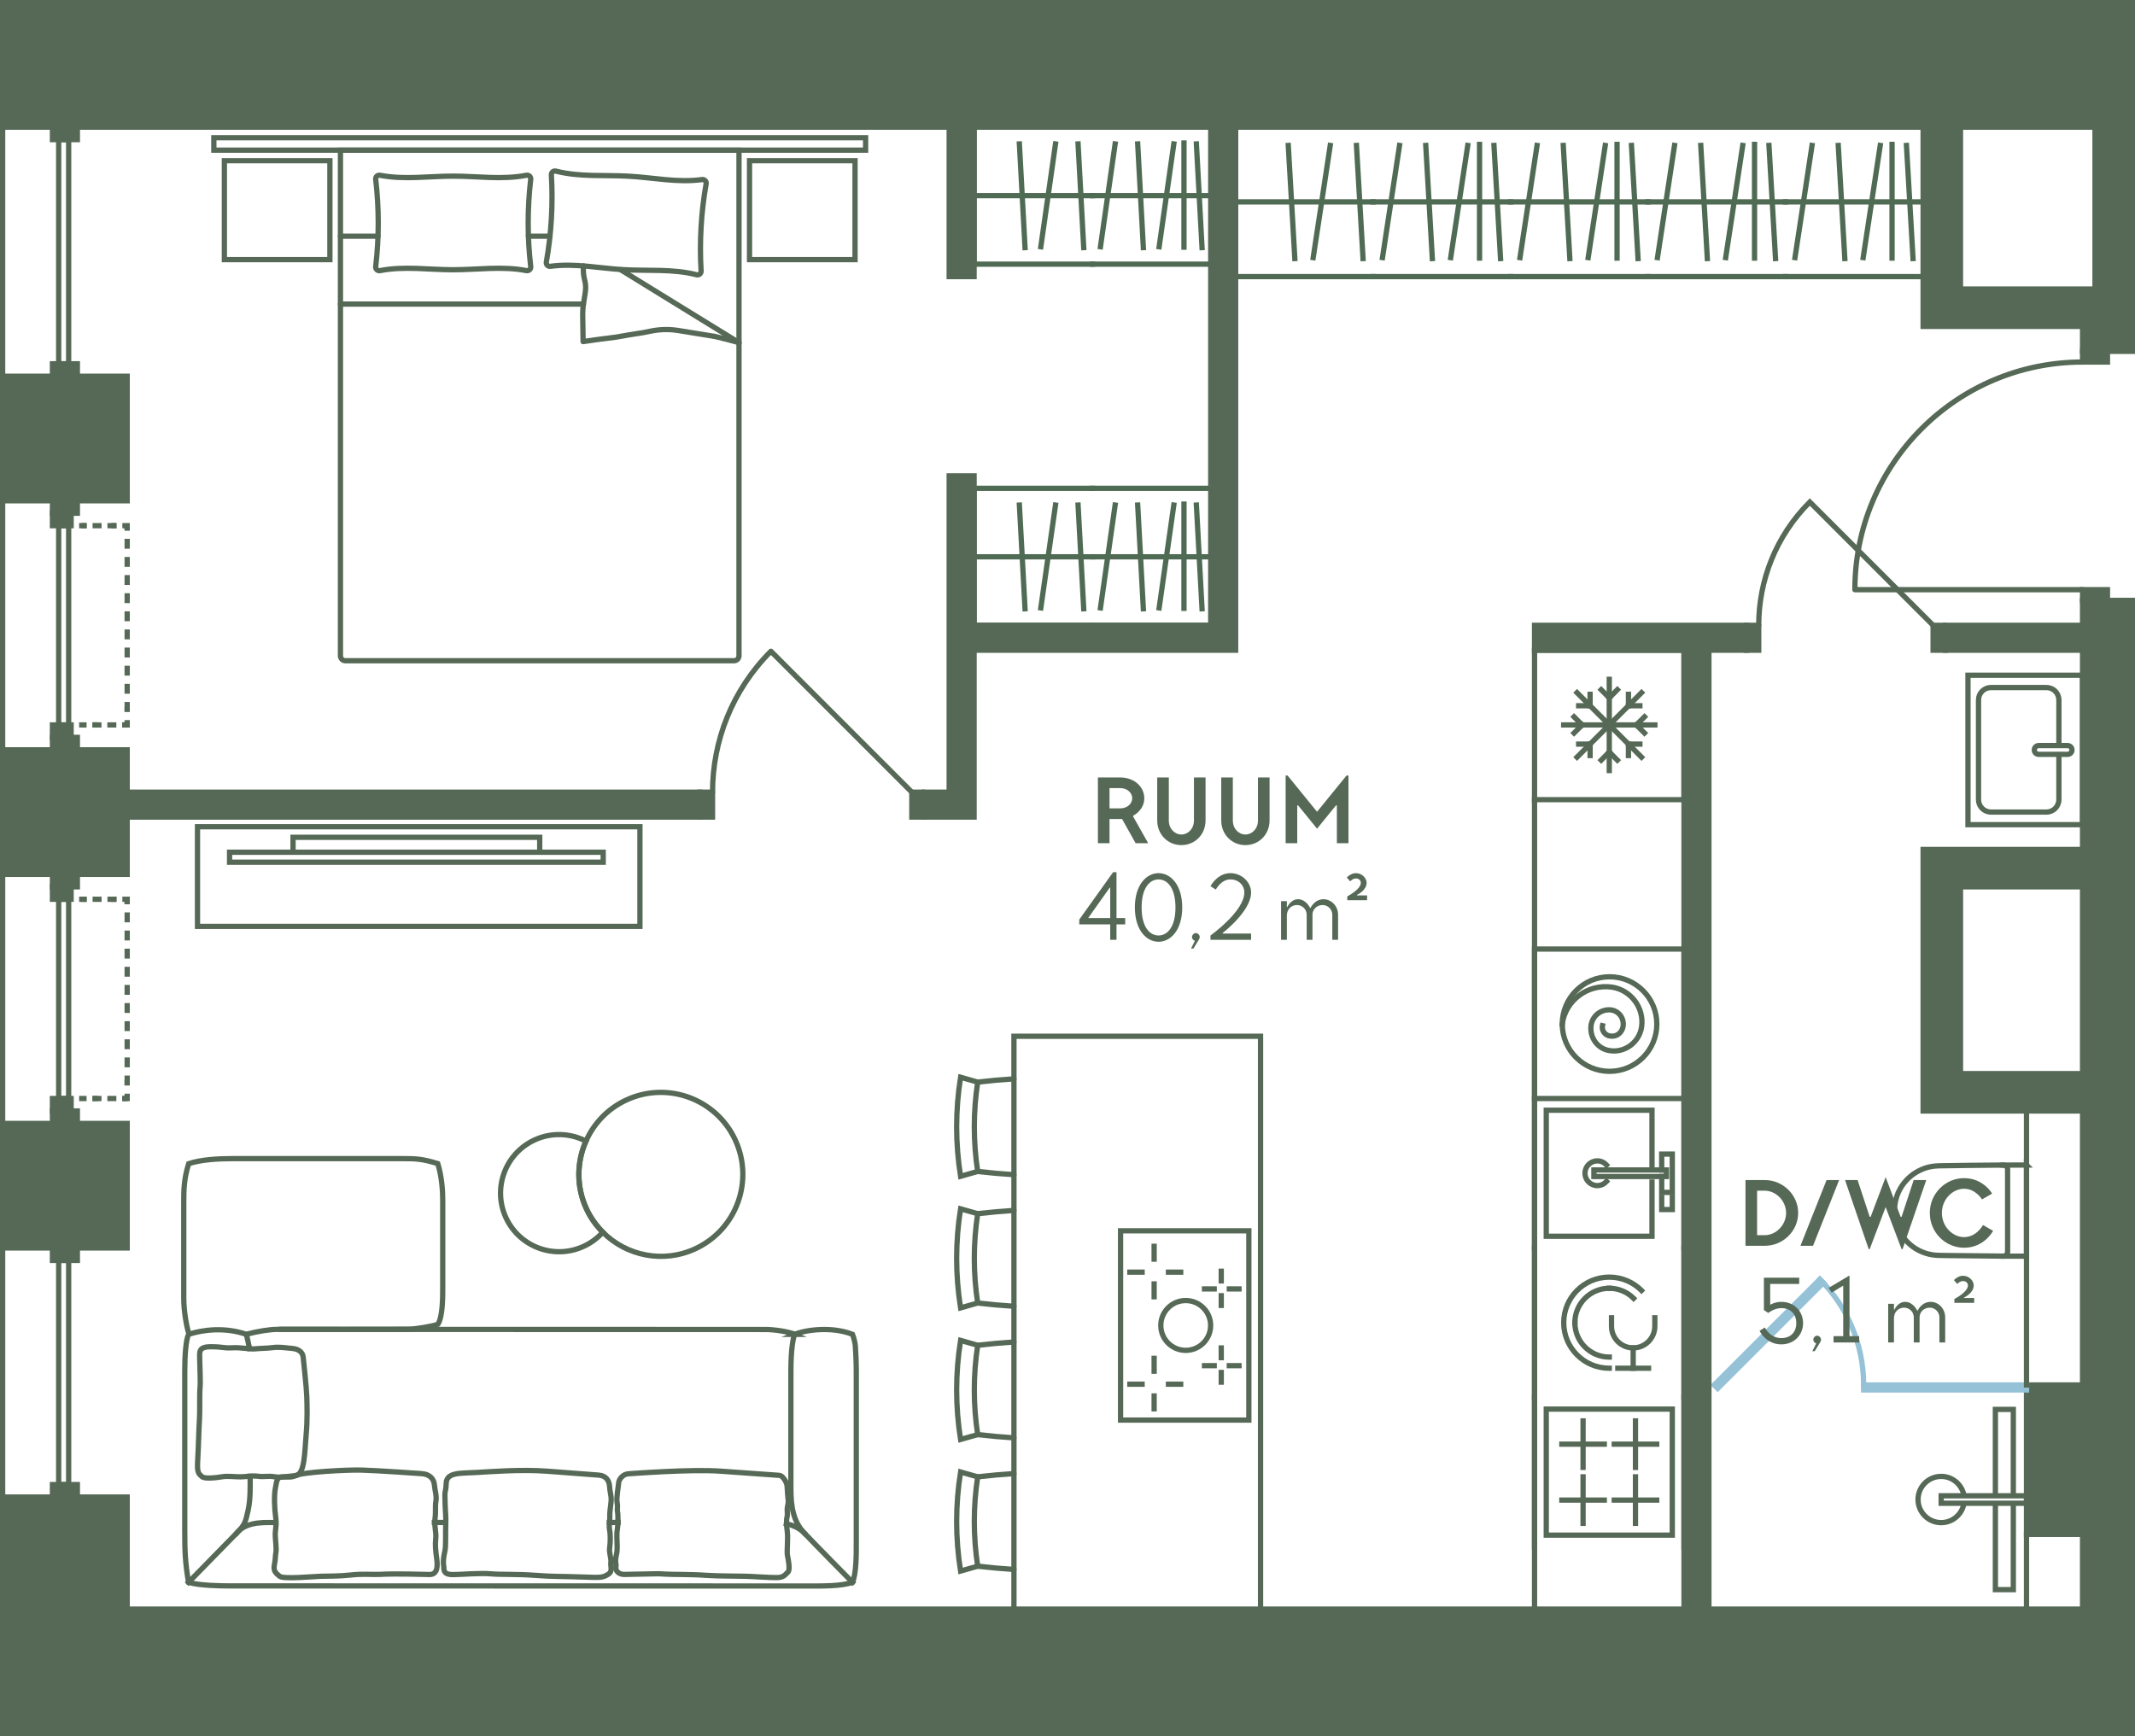 <?xml version="1.0" encoding="UTF-8"?><svg id="Layer_2" xmlns="http://www.w3.org/2000/svg" viewBox="0 0 242.962 197.608"><g id="_2._korrus"><g id="_10"><g id="LINE"><line x1="230.615" y1="174.631" x2="230.615" y2="183.135" fill="#566956" stroke="#566956" stroke-linecap="square" stroke-miterlimit="10" stroke-width=".6"/></g><rect x="205.103" y="157.906" width="25.512" height="25.512" transform="translate(388.521 -47.197) rotate(90)" fill="none" stroke-width="0"/><rect x="225.334" y="165.807" width=".85" height="9.711" transform="translate(396.422 -55.097) rotate(90)" fill="none" stroke="#566956" stroke-miterlimit="10" stroke-width=".6"/><polyline points="227.074 170.237 227.074 160.406 229.115 160.406 229.115 170.237" fill="none" stroke="#566956" stroke-miterlimit="10" stroke-width=".6"/><polyline points="227.074 171.087 227.074 180.918 229.115 180.918 229.115 171.087" fill="none" stroke="#566956" stroke-miterlimit="10" stroke-width=".6"/><path d="M223.501,171.087c-.203,1.251-1.289,2.206-2.597,2.206-1.453,0-2.631-1.178-2.631-2.631,0-1.453,1.178-2.631,2.631-2.631,1.308,0,2.394.955,2.597,2.206" fill="none" stroke="#566956" stroke-miterlimit="10" stroke-width=".6"/><polyline points="156.262 14.473 140.615 14.473 140.615 31.481 156.262 31.481" fill="none" stroke="#506b54" stroke-linecap="square" stroke-width=".6"/><line x1="147.351" y1="29.427" x2="146.605" y2="16.553" fill="none" stroke="#506b54" stroke-linecap="square" stroke-width=".6"/><line x1="149.441" y1="29.319" x2="151.381" y2="16.553" fill="none" stroke="#506b54" stroke-linecap="square" stroke-width=".6"/><line x1="140.615" y1="22.977" x2="156.262" y2="22.977" fill="none" stroke="#506b54" stroke-linecap="square" stroke-width=".6"/><line x1="155.113" y1="29.427" x2="154.366" y2="16.553" fill="none" stroke="#506b54" stroke-linecap="square" stroke-width=".6"/><line x1="171.909" y1="31.481" x2="187.557" y2="31.481" fill="none" stroke="#506b54" stroke-linecap="square" stroke-width=".6"/><line x1="187.557" y1="14.473" x2="171.909" y2="14.473" fill="none" stroke="#506b54" stroke-linecap="square" stroke-width=".6"/><line x1="178.646" y1="29.427" x2="177.9" y2="16.553" fill="none" stroke="#506b54" stroke-linecap="square" stroke-width=".6"/><line x1="180.736" y1="29.319" x2="182.676" y2="16.553" fill="none" stroke="#506b54" stroke-linecap="square" stroke-width=".6"/><line x1="171.909" y1="22.977" x2="187.557" y2="22.977" fill="none" stroke="#506b54" stroke-linecap="square" stroke-width=".6"/><line x1="172.974" y1="29.319" x2="174.915" y2="16.553" fill="none" stroke="#506b54" stroke-linecap="square" stroke-width=".6"/><line x1="184.019" y1="29.373" x2="184.019" y2="16.434" fill="none" stroke="#506b54" stroke-linecap="square" stroke-width=".6"/><line x1="186.407" y1="29.427" x2="185.661" y2="16.553" fill="none" stroke="#506b54" stroke-linecap="square" stroke-width=".6"/><line x1="187.557" y1="31.481" x2="203.204" y2="31.481" fill="none" stroke="#506b54" stroke-linecap="square" stroke-width=".6"/><line x1="203.204" y1="14.473" x2="187.557" y2="14.473" fill="none" stroke="#506b54" stroke-linecap="square" stroke-width=".6"/><line x1="194.293" y1="29.427" x2="193.547" y2="16.553" fill="none" stroke="#506b54" stroke-linecap="square" stroke-width=".6"/><line x1="196.383" y1="29.319" x2="198.323" y2="16.553" fill="none" stroke="#506b54" stroke-linecap="square" stroke-width=".6"/><line x1="187.557" y1="22.977" x2="203.204" y2="22.977" fill="none" stroke="#506b54" stroke-linecap="square" stroke-width=".6"/><line x1="188.621" y1="29.319" x2="190.562" y2="16.553" fill="none" stroke="#506b54" stroke-linecap="square" stroke-width=".6"/><line x1="199.666" y1="29.373" x2="199.666" y2="16.434" fill="none" stroke="#506b54" stroke-linecap="square" stroke-width=".6"/><line x1="202.054" y1="29.427" x2="201.308" y2="16.553" fill="none" stroke="#506b54" stroke-linecap="square" stroke-width=".6"/><line x1="203.204" y1="31.481" x2="218.851" y2="31.481" fill="none" stroke="#506b54" stroke-linecap="square" stroke-width=".6"/><line x1="218.851" y1="14.473" x2="203.204" y2="14.473" fill="none" stroke="#506b54" stroke-linecap="square" stroke-width=".6"/><line x1="209.94" y1="29.427" x2="209.194" y2="16.553" fill="none" stroke="#506b54" stroke-linecap="square" stroke-width=".6"/><line x1="212.03" y1="29.319" x2="213.97" y2="16.553" fill="none" stroke="#506b54" stroke-linecap="square" stroke-width=".6"/><line x1="203.204" y1="22.977" x2="218.851" y2="22.977" fill="none" stroke="#506b54" stroke-linecap="square" stroke-width=".6"/><line x1="204.269" y1="29.319" x2="206.209" y2="16.553" fill="none" stroke="#506b54" stroke-linecap="square" stroke-width=".6"/><line x1="215.314" y1="29.373" x2="215.314" y2="16.434" fill="none" stroke="#506b54" stroke-linecap="square" stroke-width=".6"/><line x1="217.702" y1="29.427" x2="216.955" y2="16.553" fill="none" stroke="#506b54" stroke-linecap="square" stroke-width=".6"/><line x1="156.262" y1="31.481" x2="171.909" y2="31.481" fill="none" stroke="#506b54" stroke-linecap="square" stroke-width=".6"/><line x1="171.909" y1="14.473" x2="156.262" y2="14.473" fill="none" stroke="#506b54" stroke-linecap="square" stroke-width=".6"/><line x1="162.999" y1="29.427" x2="162.252" y2="16.553" fill="none" stroke="#506b54" stroke-linecap="square" stroke-width=".6"/><line x1="165.088" y1="29.319" x2="167.029" y2="16.553" fill="none" stroke="#506b54" stroke-linecap="square" stroke-width=".6"/><line x1="156.262" y1="22.977" x2="171.909" y2="22.977" fill="none" stroke="#506b54" stroke-linecap="square" stroke-width=".6"/><line x1="157.327" y1="29.319" x2="159.267" y2="16.553" fill="none" stroke="#506b54" stroke-linecap="square" stroke-width=".6"/><line x1="168.372" y1="29.373" x2="168.372" y2="16.434" fill="none" stroke="#506b54" stroke-linecap="square" stroke-width=".6"/><line x1="170.76" y1="29.427" x2="170.014" y2="16.553" fill="none" stroke="#506b54" stroke-linecap="square" stroke-width=".6"/><polyline points="124.316 14.473 110.851 14.473 110.851 30.064 124.316 30.064" fill="none" stroke="#506b54" stroke-linecap="square" stroke-width=".6"/><line x1="116.648" y1="28.181" x2="116.006" y2="16.38" fill="none" stroke="#506b54" stroke-linecap="square" stroke-width=".6"/><line x1="118.446" y1="28.082" x2="120.116" y2="16.38" fill="none" stroke="#506b54" stroke-linecap="square" stroke-width=".6"/><line x1="110.851" y1="22.268" x2="124.316" y2="22.268" fill="none" stroke="#506b54" stroke-linecap="square" stroke-width=".6"/><line x1="123.327" y1="28.181" x2="122.684" y2="16.38" fill="none" stroke="#506b54" stroke-linecap="square" stroke-width=".6"/><line x1="124.316" y1="30.064" x2="137.78" y2="30.064" fill="none" stroke="#506b54" stroke-linecap="square" stroke-width=".6"/><line x1="137.78" y1="14.473" x2="124.316" y2="14.473" fill="none" stroke="#506b54" stroke-linecap="square" stroke-width=".6"/><line x1="130.113" y1="28.181" x2="129.47" y2="16.38" fill="none" stroke="#506b54" stroke-linecap="square" stroke-width=".6"/><line x1="131.911" y1="28.082" x2="133.58" y2="16.38" fill="none" stroke="#506b54" stroke-linecap="square" stroke-width=".6"/><line x1="124.316" y1="22.268" x2="137.78" y2="22.268" fill="none" stroke="#506b54" stroke-linecap="square" stroke-width=".6"/><line x1="125.232" y1="28.082" x2="126.902" y2="16.38" fill="none" stroke="#506b54" stroke-linecap="square" stroke-width=".6"/><line x1="134.736" y1="28.131" x2="134.736" y2="16.271" fill="none" stroke="#506b54" stroke-linecap="square" stroke-width=".6"/><line x1="136.791" y1="28.181" x2="136.149" y2="16.38" fill="none" stroke="#506b54" stroke-linecap="square" stroke-width=".6"/><polyline points="124.316 55.576 110.851 55.576 110.851 71.166 124.316 71.166" fill="none" stroke="#506b54" stroke-linecap="square" stroke-width=".6"/><line x1="116.648" y1="69.283" x2="116.006" y2="57.482" fill="none" stroke="#506b54" stroke-linecap="square" stroke-width=".6"/><line x1="118.446" y1="69.184" x2="120.116" y2="57.482" fill="none" stroke="#506b54" stroke-linecap="square" stroke-width=".6"/><line x1="110.851" y1="63.371" x2="124.316" y2="63.371" fill="none" stroke="#506b54" stroke-linecap="square" stroke-width=".6"/><line x1="123.327" y1="69.283" x2="122.684" y2="57.482" fill="none" stroke="#506b54" stroke-linecap="square" stroke-width=".6"/><line x1="124.316" y1="71.166" x2="137.78" y2="71.166" fill="none" stroke="#506b54" stroke-linecap="square" stroke-width=".6"/><line x1="137.78" y1="55.576" x2="124.316" y2="55.576" fill="none" stroke="#506b54" stroke-linecap="square" stroke-width=".6"/><line x1="130.113" y1="69.283" x2="129.47" y2="57.482" fill="none" stroke="#506b54" stroke-linecap="square" stroke-width=".6"/><line x1="131.911" y1="69.184" x2="133.58" y2="57.482" fill="none" stroke="#506b54" stroke-linecap="square" stroke-width=".6"/><line x1="124.316" y1="63.371" x2="137.78" y2="63.371" fill="none" stroke="#506b54" stroke-linecap="square" stroke-width=".6"/><line x1="125.232" y1="69.184" x2="126.902" y2="57.482" fill="none" stroke="#506b54" stroke-linecap="square" stroke-width=".6"/><line x1="134.736" y1="69.234" x2="134.736" y2="57.373" fill="none" stroke="#506b54" stroke-linecap="square" stroke-width=".6"/><line x1="136.791" y1="69.283" x2="136.149" y2="57.482" fill="none" stroke="#506b54" stroke-linecap="square" stroke-width=".6"/><path d="M227.963,142.966c.277.002.502-.222.502-.498v-9.376c0-.277-.225-.5-.502-.498" fill="none" stroke="#566956" stroke-linecap="square" stroke-miterlimit="10" stroke-width=".6"/><g id="SPLINE"><path d="M230.615,132.593c-1.059.001-2.203.001-3.262.009-1.059.007-2.118.015-3.176.029-1.062.014-2.124.028-3.186.046-.265.004-.529.006-.793.034-.256.027-.51.065-.76.129-.482.122-.945.323-1.372.576-.833.492-1.524,1.244-1.95,2.112-.345.702-.515,1.473-.524,2.253.006.517.079,1.026.234,1.52.148.471.361.919.638,1.328.547.809,1.333,1.462,2.235,1.841.468.197.965.327,1.471.378.26.027.522.031.784.035.263.004.526.009.789.013,1.059.016,5.291.061,6.347.067.813.004,1.712.004,2.525.005v-10.375Z" fill="none" stroke="#566956" stroke-linecap="square" stroke-miterlimit="10" stroke-width=".6"/></g><rect x="223.954" y="76.849" width="13.039" height="17.008" fill="none" stroke="#566956" stroke-linecap="square" stroke-miterlimit="10" stroke-width=".6"/><path d="M234.3,85.906v5.099c0,.783-.635,1.417-1.417,1.417h-6.312c-.783,0-1.417-.635-1.417-1.417v-11.339c0-.783.635-1.417,1.417-1.417h6.312c.783,0,1.417.635,1.417,1.417v5.116" fill="none" stroke="#566956" stroke-linecap="square" stroke-miterlimit="10" stroke-width=".6"/><path d="M232.003,85.853c-.276,0-.5-.224-.5-.5,0-.276.224-.5.5-.5h3.289c.276,0,.5.224.5.5,0,.276-.224.5-.5.5h-3.289s-0,0-0,0Z" fill="none" stroke="#566956" stroke-linecap="square" stroke-miterlimit="10" stroke-width=".6"/><rect x="174.631" y="108.012" width="17.008" height="17.011" fill="none" stroke="#566956" stroke-linecap="square" stroke-miterlimit="10" stroke-width=".6"/><path d="M177.785,116.549c.371-2.722,2.907-4.578,5.628-4.206,2.165.309,3.711,2.351,3.402,4.516h0c-.247,1.732-1.855,2.969-3.587,2.722h0c-1.423-.186-2.35-1.485-2.165-2.907h0c.186-1.113,1.175-1.856,2.288-1.732h0c.866.124,1.484.928,1.361,1.856-.124.742-.742,1.237-1.484,1.113h0c-.557-.062-.99-.619-.866-1.175h0" fill="none" stroke="#566956" stroke-linecap="square" stroke-miterlimit="10" stroke-width=".6"/><circle cx="183.166" cy="116.549" r="5.381" fill="none" stroke="#566956" stroke-linecap="square" stroke-miterlimit="10" stroke-width=".6"/><rect x="174.63" y="74.001" width="17.009" height="17.009" transform="translate(366.269 165.01) rotate(-180)" fill="none" stroke="#566956" stroke-linecap="square" stroke-miterlimit="10" stroke-width=".6"/><line x1="177.944" y1="82.505" x2="188.325" y2="82.505" fill="none" stroke="#566956" stroke-linecap="square" stroke-miterlimit="10" stroke-width=".6"/><line x1="183.134" y1="87.696" x2="183.134" y2="77.314" fill="none" stroke="#566956" stroke-linecap="square" stroke-miterlimit="10" stroke-width=".6"/><line x1="179.464" y1="78.835" x2="186.804" y2="86.175" fill="none" stroke="#566956" stroke-linecap="square" stroke-miterlimit="10" stroke-width=".6"/><line x1="179.464" y1="86.175" x2="186.804" y2="78.835" fill="none" stroke="#566956" stroke-linecap="square" stroke-miterlimit="10" stroke-width=".6"/><line x1="180.049" y1="82.505" x2="179.127" y2="83.425" fill="none" stroke="#566956" stroke-linecap="square" stroke-miterlimit="10" stroke-width=".6"/><line x1="179.127" y1="81.585" x2="180.049" y2="82.505" fill="none" stroke="#566956" stroke-linecap="square" stroke-miterlimit="10" stroke-width=".6"/><line x1="186.219" y1="82.505" x2="187.142" y2="83.425" fill="none" stroke="#566956" stroke-linecap="square" stroke-miterlimit="10" stroke-width=".6"/><line x1="187.142" y1="81.585" x2="186.219" y2="82.505" fill="none" stroke="#566956" stroke-linecap="square" stroke-miterlimit="10" stroke-width=".6"/><line x1="180.953" y1="84.688" x2="180.953" y2="85.989" fill="none" stroke="#566956" stroke-linecap="square" stroke-miterlimit="10" stroke-width=".6"/><line x1="179.65" y1="84.688" x2="180.953" y2="84.688" fill="none" stroke="#566956" stroke-linecap="square" stroke-miterlimit="10" stroke-width=".6"/><line x1="185.318" y1="80.323" x2="186.618" y2="80.323" fill="none" stroke="#566956" stroke-linecap="square" stroke-miterlimit="10" stroke-width=".6"/><line x1="185.318" y1="79.021" x2="185.318" y2="80.323" fill="none" stroke="#566956" stroke-linecap="square" stroke-miterlimit="10" stroke-width=".6"/><line x1="185.316" y1="84.688" x2="185.316" y2="85.989" fill="none" stroke="#566956" stroke-linecap="square" stroke-miterlimit="10" stroke-width=".6"/><line x1="186.618" y1="84.688" x2="185.316" y2="84.688" fill="none" stroke="#566956" stroke-linecap="square" stroke-miterlimit="10" stroke-width=".6"/><line x1="180.951" y1="80.323" x2="179.65" y2="80.323" fill="none" stroke="#566956" stroke-linecap="square" stroke-miterlimit="10" stroke-width=".6"/><line x1="180.951" y1="79.021" x2="180.951" y2="80.323" fill="none" stroke="#566956" stroke-linecap="square" stroke-miterlimit="10" stroke-width=".6"/><line x1="183.134" y1="85.59" x2="182.214" y2="86.513" fill="none" stroke="#566956" stroke-linecap="square" stroke-miterlimit="10" stroke-width=".6"/><line x1="183.134" y1="79.42" x2="182.214" y2="78.497" fill="none" stroke="#566956" stroke-linecap="square" stroke-miterlimit="10" stroke-width=".6"/><line x1="184.054" y1="78.497" x2="183.134" y2="79.42" fill="none" stroke="#566956" stroke-linecap="square" stroke-miterlimit="10" stroke-width=".6"/><line x1="184.054" y1="86.513" x2="183.134" y2="85.59" fill="none" stroke="#566956" stroke-linecap="square" stroke-miterlimit="10" stroke-width=".6"/><polyline points="189.1 136.274 189.1 137.66 190.307 137.66 190.307 136.274" fill="none" stroke="#566956" stroke-linecap="square" stroke-miterlimit="10" stroke-width=".6"/><polyline points="189.1 133.9 189.1 135.707 190.307 135.707 190.307 131.348 189.1 131.348 189.1 133.155" fill="none" stroke="#566956" stroke-linecap="square" stroke-miterlimit="10" stroke-width=".6"/><rect x="181.384" y="133.155" width="8.256" height=".745" fill="none" stroke="#566956" stroke-linecap="square" stroke-miterlimit="10" stroke-width=".6"/><polyline points="187.997 132.588 187.997 126.355 175.963 126.355 175.963 140.699 187.997 140.699 187.997 134.536" fill="none" stroke="#566956" stroke-linecap="square" stroke-miterlimit="10" stroke-width=".6"/><line x1="191.639" y1="125.023" x2="191.639" y2="142.032" fill="none" stroke="#566956" stroke-linecap="square" stroke-miterlimit="10" stroke-width=".6"/><line x1="174.631" y1="142.032" x2="174.631" y2="125.023" fill="none" stroke="#566956" stroke-linecap="square" stroke-miterlimit="10" stroke-width=".6"/><path d="M182.815,132.588c-.257-.285-.626-.467-1.04-.467-.777,0-1.406.63-1.406,1.406,0,.777.63,1.406,1.406,1.406.414,0,.783-.182,1.04-.467" fill="none" stroke="#566956" stroke-linecap="square" stroke-miterlimit="10" stroke-width=".6"/><line x1="174.631" y1="159.04" x2="174.631" y2="142.032" fill="none" stroke="#566956" stroke-linecap="square" stroke-miterlimit="10" stroke-width=".6"/><line x1="191.639" y1="159.04" x2="191.639" y2="142.032" fill="none" stroke="#566956" stroke-linecap="square" stroke-miterlimit="10" stroke-width=".6"/><path d="M183.135,155.72c-1.432,0-2.728-.58-3.666-1.518-.938-.938-1.518-2.234-1.518-3.666,0-1.432.58-2.728,1.518-3.666s2.234-1.518,3.666-1.518c1.432,0,2.728.58,3.666,1.518" fill="none" stroke="#566956" stroke-linecap="square" stroke-miterlimit="10" stroke-width=".6"/><path d="M183.135,154.451c-2.163,0-3.916-1.753-3.916-3.916" fill="none" stroke="#566956" stroke-linecap="square" stroke-miterlimit="10" stroke-width=".6"/><path d="M179.219,150.536c0-2.163,1.753-3.916,3.916-3.916" fill="none" stroke="#566956" stroke-linecap="square" stroke-miterlimit="10" stroke-width=".6"/><path d="M183.135,146.62c1.002,0,2.004.382,2.769,1.147" fill="none" stroke="#566956" stroke-linecap="square" stroke-miterlimit="10" stroke-width=".6"/><path d="M183.389,149.975v.967c0,1.361,1.103,2.465,2.465,2.465,1.361,0,2.465-1.103,2.465-2.465v-.967" fill="none" stroke="#566956" stroke-linecap="square" stroke-miterlimit="10" stroke-width=".6"/><line x1="185.854" y1="153.406" x2="185.854" y2="155.72" fill="none" stroke="#566956" stroke-linecap="square" stroke-miterlimit="10" stroke-width=".6"/><line x1="184.105" y1="155.72" x2="187.603" y2="155.72" fill="none" stroke="#566956" stroke-linecap="square" stroke-miterlimit="10" stroke-width=".6"/><line x1="177.737" y1="164.362" x2="182.568" y2="164.362" fill="none" stroke="#566956" stroke-linecap="square" stroke-miterlimit="10" stroke-width=".6"/><line x1="180.153" y1="167.007" x2="180.153" y2="161.716" fill="none" stroke="#566956" stroke-linecap="square" stroke-miterlimit="10" stroke-width=".6"/><line x1="183.702" y1="164.362" x2="188.532" y2="164.362" fill="none" stroke="#566956" stroke-linecap="square" stroke-miterlimit="10" stroke-width=".6"/><line x1="186.117" y1="167.007" x2="186.117" y2="161.716" fill="none" stroke="#566956" stroke-linecap="square" stroke-miterlimit="10" stroke-width=".6"/><line x1="177.737" y1="170.727" x2="182.568" y2="170.727" fill="none" stroke="#566956" stroke-linecap="square" stroke-miterlimit="10" stroke-width=".6"/><line x1="180.153" y1="173.373" x2="180.153" y2="168.082" fill="none" stroke="#566956" stroke-linecap="square" stroke-miterlimit="10" stroke-width=".6"/><line x1="183.702" y1="170.727" x2="188.532" y2="170.727" fill="none" stroke="#566956" stroke-linecap="square" stroke-miterlimit="10" stroke-width=".6"/><line x1="186.117" y1="173.373" x2="186.117" y2="168.082" fill="none" stroke="#566956" stroke-linecap="square" stroke-miterlimit="10" stroke-width=".6"/><rect x="175.963" y="160.372" width="14.344" height="14.344" fill="none" stroke="#566956" stroke-linecap="square" stroke-miterlimit="10" stroke-width=".6"/><line x1="191.639" y1="176.049" x2="191.639" y2="159.04" fill="none" stroke="#566956" stroke-linecap="square" stroke-miterlimit="10" stroke-width=".6"/><line x1="174.631" y1="176.049" x2="174.631" y2="159.04" fill="none" stroke="#566956" stroke-linecap="square" stroke-miterlimit="10" stroke-width=".6"/><g id="ARC"><path d="M111.261,123.155c-.512,3.37-.512,6.799,0,10.169" fill="none" stroke="#566956" stroke-linecap="round" stroke-miterlimit="10" stroke-width=".6"/></g><g id="ARC-2"><path d="M115.387,122.786c-1.378.087-2.754.21-4.126.369l-1.948-.552c-.595,3.734-.595,7.539,0,11.273l1.948-.552c1.372.159,2.748.282,4.126.369" fill="none" stroke="#566956" stroke-linecap="round" stroke-miterlimit="10" stroke-width=".6"/></g><g id="ARC-3"><path d="M111.261,138.13c-.512,3.37-.512,6.799,0,10.169" fill="none" stroke="#566956" stroke-linecap="round" stroke-miterlimit="10" stroke-width=".6"/></g><g id="ARC-4"><path d="M115.387,137.761c-1.378.087-2.754.21-4.126.369l-1.948-.552c-.595,3.734-.595,7.539,0,11.273l1.948-.552c1.372.159,2.748.282,4.126.369" fill="none" stroke="#566956" stroke-linecap="round" stroke-miterlimit="10" stroke-width=".6"/></g><g id="ARC-5"><path d="M111.261,153.106c-.512,3.37-.512,6.799,0,10.169" fill="none" stroke="#566956" stroke-linecap="round" stroke-miterlimit="10" stroke-width=".6"/></g><g id="ARC-6"><path d="M115.387,152.736c-1.378.087-2.754.21-4.126.369l-1.948-.552c-.595,3.734-.595,7.539,0,11.273l1.948-.552c1.372.159,2.748.282,4.126.369" fill="none" stroke="#566956" stroke-linecap="round" stroke-miterlimit="10" stroke-width=".6"/></g><g id="ARC-7"><path d="M111.261,168.081c-.512,3.37-.512,6.799,0,10.169" fill="none" stroke="#566956" stroke-linecap="round" stroke-miterlimit="10" stroke-width=".6"/></g><g id="ARC-8"><path d="M115.387,167.712c-1.378.087-2.754.21-4.126.369l-1.948-.552c-.595,3.734-.595,7.539,0,11.273l1.948-.552c1.372.159,2.748.282,4.126.369" fill="none" stroke="#566956" stroke-linecap="round" stroke-miterlimit="10" stroke-width=".6"/></g><polyline points="115.387 183.135 115.387 117.938 143.45 117.938 143.45 183.135" fill="none" stroke="#566956" stroke-linecap="square" stroke-miterlimit="10" stroke-width=".6"/><line x1="174.63" y1="91.009" x2="174.63" y2="183.135" fill="none" stroke="#566956" stroke-linecap="square" stroke-miterlimit="10" stroke-width=".6"/><path d="M90.433,151.865c1.269-.524,4.252-.923,6.583,0,.096.236.309.971.322,1.321s.107,1.562.107,2.851c0,1.289,0,18.345,0,19.601s.011,3.405-.429,4.45c-1.33.462-3.536.417-5.152.417s-64.458-.01-65.607-.01-3.551-.032-4.804-.407c-.376-2.253-.429-3.462-.429-5.864,0-2.402,0-16.462,0-18.187,0-1.726.126-3.53.429-4.172,1.671-.548,4.198-.83,6.583,0,1.238-.345,2.663-.566,3.488-.566s54.887.013,55.663.013,2.513.217,3.246.553Z" fill="none" stroke="#566956" stroke-linecap="square" stroke-miterlimit="10" stroke-width=".6"/><path d="M90.433,151.865c-.151.316-.429,1.575-.429,4.172,0,2.597,0,11.935,0,13.356,0,2.088.254,3.742,1.517,5.076s5.496,5.619,5.496,5.619" fill="none" stroke="#566956" stroke-linecap="square" stroke-miterlimit="10" stroke-width=".6"/><path d="M88.728,167.914c.319.034.808.731.846,1.235s.068,1.179.102,1.407.057.432-.051.892.042.775-.059,1.198-.06,1.037.023,1.63c.112.8-.069,2.316.02,2.735s.338,1.65.059,1.903-.439.634-1.287.637-2.649-.131-3.529-.154-3.261-.019-4.446-.104c-1.918-.139-3.92-.083-4.646-.139s-.834-.046-1.51-.031-2.768.05-3.177.064-.968-.186-.993-.737c-.007-.151.055-.332,0-.531s-.012-.627.058-.926.105-.616.091-1.135-.066-1.345.021-1.776.098-1.704.024-2.027.06-.459-.045-1.026.142-1.822.17-2.245.477-1.012,1.107-1.05,7.113-.539,10.5-.298,6.719.479,6.719.479Z" fill="none" stroke="#566956" stroke-linecap="square" stroke-miterlimit="10" stroke-width=".6"/><path d="M68.187,167.888c.752.077,1.147.597,1.183,1.291s.223,1.024.175,1.669-.181,1.243-.152,1.745-.118,1.069-.024,1.492.108,1.438.013,2.05.195,1.143.134,1.678.266,1.038-.361,1.393-.687.356-3.055.271-3.021-.021-5.167-.184-3.954-.066-5.102-.175-3.394.086-4.262.088-1.083-.248-1.064-.9c-.116-.586-.015-1.136.124-1.78s.05-2.076.095-2.979-.044-1.403-.068-2.314-.068-1.243.056-1.722-.099-1.112.479-1.506,1.69-.348,3.025-.421,5.08-.37,8.017-.147l5.952.452Z" fill="none" stroke="#566956" stroke-linecap="square" stroke-miterlimit="10" stroke-width=".6"/><path d="M33.281,153.47c.568.048,1.163.331,1.224,1.007s.378,3.445.408,4.494.088,2.558-.082,4.429-.139,4.434-1.196,4.54-1.738.25-2.431.13-1.214.041-1.824-.053-1.431.064-2.031.065-1.481-.112-2.067-.01-2.025.285-2.312-.027-.574-.265-.475-1.806.129-3.68.199-4.578-.002-2.938.069-3.698-.028-2.374-.037-3.243-.165-1.451,1.299-1.444,1.357.176,2.401.118,2.026.186,2.666.115,1.132-.036,1.945-.137,1.48.035,2.244.099Z" fill="none" stroke="#566956" stroke-linecap="square" stroke-miterlimit="10" stroke-width=".6"/><path d="M28.037,151.865c.075.345.238.959.357,1.604" fill="none" stroke="#566956" stroke-linecap="square" stroke-miterlimit="10" stroke-width=".6"/><path d="M28.466,168.016c0,1.047.062,2.552-.238,3.909s-.369,1.607-1.279,2.544-5.496,5.619-5.496,5.619" fill="none" stroke="#566956" stroke-linecap="square" stroke-miterlimit="10" stroke-width=".6"/><path d="M31.382,173.284c-.894.031-3.252-.255-4.432,1.185" fill="none" stroke="#566956" stroke-linecap="square" stroke-miterlimit="10" stroke-width=".6"/><path d="M89.489,173.426c.663.132,1.484.472,2.031,1.043" fill="none" stroke="#566956" stroke-linecap="square" stroke-miterlimit="10" stroke-width=".6"/><line x1="70.335" y1="173.274" x2="69.34" y2="173.274" fill="none" stroke="#566956" stroke-linecap="square" stroke-miterlimit="10" stroke-width=".6"/><path d="M48.024,167.718c.823.068,1.344.545,1.408,1.264s.28,1.239.174,1.866.013,1.057-.1,1.988.161,1.526.08,2.258-.012,1.415.103,2.23.167,1.898-.832,1.872c-3.901-.1-4.821-.055-5.528-.018-.964.051-1.954-.086-3.378.071s-2.523.118-3.447.149-4.273.35-4.682,0-.745-.568-.595-1.315.075-.897.168-1.373-.085-1.599-.074-2.128.178-1.024.045-1.971-.188-2.387-.033-3.216.178-1.25.712-1.3,1.07.116,1.591-.155c.75-.39,5.703-.675,7.527-.628s6.862.408,6.862.408Z" fill="none" stroke="#566956" stroke-linecap="square" stroke-miterlimit="10" stroke-width=".6"/><line x1="50.721" y1="173.274" x2="49.431" y2="173.274" fill="none" stroke="#566956" stroke-linecap="square" stroke-miterlimit="10" stroke-width=".6"/><path d="M32.039,151.287c1.895.016,13.55-.006,14.384-.006s2.886-.351,3.412-.567c.547-.887.547-2.957.547-4.334s0-8.849 0-9.827c0-.978-.101-2.631-.562-4.124-1.851-.558-2.518-.564-4.02-.564h-19.455c-1.534,0-3.512.118-4.875.575-.559,1.784-.559,3.05-.559,4.52,0,1.47,0,9.482,0,10.837,0,1.355.315,3.183.559,3.91" fill="none" stroke="#566956" stroke-linecap="square" stroke-miterlimit="10" stroke-width=".6"/><path d="M66.683,129.873c-1.781-.917-3.951-1.031-5.902-.109-3.329,1.573-4.752,5.547-3.179,8.877,1.573,3.329,5.547,4.752,8.877,3.179.832-.393,1.545-.937,2.122-1.582-.734-.736-1.364-1.6-1.833-2.594-1.207-2.554-1.147-5.376-.085-7.771Z" fill="none" stroke="#566956" stroke-linecap="square" stroke-miterlimit="10" stroke-width=".6"/><path d="M83.639,129.67c-2.202-4.659-7.764-6.651-12.423-4.449-2.105.995-3.659,2.679-4.534,4.652-1.062,2.394-1.122,5.217.085,7.771.47.994,1.099,1.858,1.833,2.594,2.707,2.715,6.924,3.587,10.59,1.855,4.659-2.202,6.651-7.764,4.449-12.423Z" fill="none" stroke="#566956" stroke-linecap="square" stroke-miterlimit="10" stroke-width=".6"/><rect x="46.817" y="76.302" width="1.134" height="42.52" transform="translate(-50.178 144.945) rotate(-90)" fill="none" stroke="#566956" stroke-linecap="square" stroke-miterlimit="10" stroke-width=".6"/><polyline points="61.42 96.428 61.42 95.294 33.348 95.294 33.348 96.428" fill="none" stroke="#566956" stroke-linecap="square" stroke-miterlimit="10" stroke-width=".6"/><rect x="22.475" y="94.094" width="50.35" height="11.339" transform="translate(95.3 199.526) rotate(-180)" fill="none" stroke="#566956" stroke-linecap="square" stroke-miterlimit="10" stroke-width=".6"/><rect x="127.52" y="140.079" width="14.598" height="21.543" fill="none" stroke="#566956" stroke-linecap="square" stroke-miterlimit="10" stroke-width=".6"/><line x1="128.28" y1="144.785" x2="130.269" y2="144.785" fill="none" stroke="#566956" stroke-miterlimit="10" stroke-width=".6"/><line x1="131.34" y1="141.544" x2="131.34" y2="143.604" fill="none" stroke="#566956" stroke-miterlimit="10" stroke-width=".6"/><line x1="132.67" y1="144.785" x2="134.66" y2="144.785" fill="none" stroke="#566956" stroke-miterlimit="10" stroke-width=".6"/><line x1="131.34" y1="145.826" x2="131.34" y2="147.886" fill="none" stroke="#566956" stroke-miterlimit="10" stroke-width=".6"/><line x1="128.28" y1="157.536" x2="130.269" y2="157.536" fill="none" stroke="#566956" stroke-miterlimit="10" stroke-width=".6"/><line x1="131.34" y1="154.295" x2="131.34" y2="156.355" fill="none" stroke="#566956" stroke-miterlimit="10" stroke-width=".6"/><line x1="132.67" y1="157.536" x2="134.66" y2="157.536" fill="none" stroke="#566956" stroke-miterlimit="10" stroke-width=".6"/><line x1="131.34" y1="158.577" x2="131.34" y2="160.637" fill="none" stroke="#566956" stroke-miterlimit="10" stroke-width=".6"/><line x1="136.773" y1="146.694" x2="138.474" y2="146.694" fill="none" stroke="#566956" stroke-miterlimit="10" stroke-width=".6"/><line x1="138.977" y1="144.38" x2="138.977" y2="146.081" fill="none" stroke="#566956" stroke-miterlimit="10" stroke-width=".6"/><line x1="139.596" y1="146.694" x2="141.297" y2="146.694" fill="none" stroke="#566956" stroke-miterlimit="10" stroke-width=".6"/><line x1="138.977" y1="147.169" x2="138.977" y2="148.869" fill="none" stroke="#566956" stroke-miterlimit="10" stroke-width=".6"/><line x1="136.773" y1="155.429" x2="138.474" y2="155.429" fill="none" stroke="#566956" stroke-miterlimit="10" stroke-width=".6"/><line x1="138.977" y1="153.115" x2="138.977" y2="154.816" fill="none" stroke="#566956" stroke-miterlimit="10" stroke-width=".6"/><line x1="139.596" y1="155.429" x2="141.297" y2="155.429" fill="none" stroke="#566956" stroke-miterlimit="10" stroke-width=".6"/><line x1="138.977" y1="155.903" x2="138.977" y2="157.604" fill="none" stroke="#566956" stroke-miterlimit="10" stroke-width=".6"/><path d="M134.934,148.016c1.566,0,2.835,1.269,2.835,2.835,0,1.566-1.269,2.835-2.835,2.835s-2.835-1.269-2.835-2.835c0-1.566,1.269-2.835,2.835-2.835h0Z" fill="none" stroke="#566956" stroke-linecap="square" stroke-miterlimit="10" stroke-width=".6"/><path d="M60.395,30.342c-.193-1.654-.289-3.311-.289-4.969s.096-3.316.289-4.969c.017-.142-.037-.27-.129-.355s-.224-.129-.364-.102c-2.762.537-5.545.098-8.327.098-2.783 0-5.565.44-8.327-.098-.14-.027-.272.016-.364.102s-.146.213-.129.355c.193,1.654.289,3.311.289,4.969s-.096,3.316-.289,4.969c-.017.142.037.27.129.355s.224.129.364.102c2.762-.537,5.545-.098,8.327-.098,2.783-0,5.565-.44,8.327.098.14.027.272-.016.364-.102s.146-.213.129-.355Z" fill="none" stroke="#566956" stroke-linejoin="round" stroke-width=".6"/><path d="M79.784,30.843c-.097-1.662-.098-3.323-.002-4.978s.287-3.304.575-4.944c.025-.141-.021-.271-.108-.362s-.216-.142-.358-.122c-2.788.377-5.541-.223-8.319-.383-2.778-.16-5.581.118-8.308-.578-.138-.035-.272 0-.369.08s-.158.205-.149.347c.097,1.662.098,3.323.002,4.978s-.287,3.304-.575,4.944c-.025.141.021.271.108.362s.216.142.358.122c2.788-.377,5.541.223,8.319.383s5.581-.118,8.308.578c.138.035.272-0.0.369-.08s.158-.205.149-.347Z" fill="none" stroke="#566956" stroke-linejoin="round" stroke-width=".6"/><rect x="85.673" y="17.915" width="11.256" height="12.008" transform="translate(115.219 -67.382) rotate(90)" fill="none" stroke="#566956" stroke-miterlimit="10" stroke-width=".6"/><rect x="25.911" y="17.915" width="11.256" height="12.008" transform="translate(55.457 -7.62) rotate(90)" fill="none" stroke="#566956" stroke-miterlimit="10" stroke-width=".6"/><path d="M84.097,42.505v32.128c0,.313-.254.567-.567.567h-44.22c-.313,0-.567-.254-.567-.567V17.091s45.354,0,45.354,0v25.415" fill="none" stroke="#566956" stroke-miterlimit="10" stroke-width=".6"/><rect x="60.711" y="-20.703" width="1.417" height="74.17" transform="translate(77.802 -45.038) rotate(90)" fill="none" stroke="#566956" stroke-miterlimit="10" stroke-width=".6"/><g id="LWPOLYLINE"><line x1="38.742" y1="26.88" x2="43.016" y2="26.88" fill="none" stroke="#566956" stroke-linecap="round" stroke-miterlimit="10" stroke-width=".6"/><line x1="60.132" y1="26.88" x2="62.585" y2="26.88" fill="none" stroke="#566956" stroke-linecap="round" stroke-miterlimit="10" stroke-width=".6"/><line x1="70.619" y1="30.694" x2="84.097" y2="38.995" fill="none" stroke="#566956" stroke-linecap="round" stroke-miterlimit="10" stroke-width=".6"/></g><g id="LINE-2"><line x1="66.394" y1="34.607" x2="38.742" y2="34.607" fill="none" stroke="#566956" stroke-linecap="round" stroke-miterlimit="10" stroke-width=".6"/></g><g id="ARC-9"><path d="M82.34,38.522c.583.166,1.169.324,1.757.474" fill="none" stroke="#566956" stroke-linecap="round" stroke-miterlimit="10" stroke-width=".6"/></g><g id="ARC-10"><path d="M81.276,38.278c.352.09.707.171,1.064.244" fill="none" stroke="#566956" stroke-linecap="round" stroke-miterlimit="10" stroke-width=".6"/></g><g id="ARC-11"><path d="M81.276,38.278c-1.165-.197-2.631-.414-3.961-.643-1.02-.176-2.063-.174-3.08.018-.396.075-.775.148-1.056.207-1.03.153-2.056.324-3.079.512-1.25.15-2.498.318-3.743.504l-.044-2.947c-.007-.494.028-.988.106-1.476l.167-1.043c.078-.488.095-.993-.036-1.469-.151-.547-.199-1.113-.143-1.676" fill="none" stroke="#566956" stroke-linecap="round" stroke-linejoin="round" stroke-width=".6"/></g><polygon points="231.324 157.623 230.615 157.623 230.615 174.631 231.324 174.631 236.993 174.631 236.993 157.623 231.324 157.623" fill="#566956" stroke="#566956" stroke-linecap="square" stroke-miterlimit="10" stroke-width=".6"/><g id="LWPOLYLINE-2"><rect x="212.08" y="157.623" width="18.535" height=".567" fill="none" stroke="#95c2d6" stroke-linecap="square" stroke-miterlimit="10" stroke-width=".6"/></g><g id="LWPOLYLINE-3"><rect x="192.781" y="151.527" width="17.008" height=".567" transform="translate(-48.391 186.794) rotate(-45)" fill="none" stroke="#95c2d6" stroke-linecap="square" stroke-miterlimit="10" stroke-width=".6"/></g><path d="M207.098,145.596c3.078,3.078,4.981,7.33,4.981,12.026" fill="none" stroke="#95c2d6" stroke-linecap="square" stroke-miterlimit="10" stroke-width=".6"/><g id="LINE-3"><line x1="230.615" y1="126.442" x2="230.615" y2="157.623" fill="#566956" stroke="#566956" stroke-linecap="square" stroke-miterlimit="10" stroke-width=".6"/></g><g id="LWPOLYLINE-4"><rect x="5.969" y="14.473" width="2.835" height="1.417" fill="#566956" stroke="#566956" stroke-linecap="square" stroke-miterlimit="10" stroke-width=".6"/></g><g id="LWPOLYLINE-5"><rect x="5.969" y="41.402" width="2.835" height="1.417" fill="#566956" stroke="#566956" stroke-linecap="square" stroke-miterlimit="10" stroke-width=".6"/></g><g id="LWPOLYLINE-6"><rect x="6.678" y="15.891" width="1.134" height="25.512" fill="none" stroke="#566956" stroke-linecap="square" stroke-miterlimit="10" stroke-width=".6"/></g><g id="LWPOLYLINE-7"><rect x="5.969" y="142.032" width="2.835" height="1.417" fill="#566956" stroke="#566956" stroke-linecap="square" stroke-miterlimit="10" stroke-width=".6"/></g><g id="LWPOLYLINE-8"><rect x="5.969" y="168.961" width="2.835" height="1.417" fill="#566956" stroke="#566956" stroke-linecap="square" stroke-miterlimit="10" stroke-width=".6"/></g><g id="LWPOLYLINE-9"><rect x="6.678" y="143.45" width="1.134" height="25.512" fill="none" stroke="#566956" stroke-linecap="square" stroke-miterlimit="10" stroke-width=".6"/></g><g id="LWPOLYLINE-10"><rect x="5.969" y="125.024" width="2.126" height="1.417" fill="#566956" stroke="#566956" stroke-linecap="square" stroke-miterlimit="10" stroke-width=".6"/></g><g id="LWPOLYLINE-11"><rect x="5.969" y="100.93" width="2.126" height="1.417" fill="#566956" stroke="#566956" stroke-linecap="square" stroke-miterlimit="10" stroke-width=".6"/></g><g id="LWPOLYLINE-12"><rect x="5.969" y="126.442" width="2.835" height="1.417" fill="#566956" stroke="#566956" stroke-linecap="square" stroke-miterlimit="10" stroke-width=".6"/></g><g id="LWPOLYLINE-13"><rect x="5.969" y="99.513" width="2.835" height="1.417" fill="#566956" stroke="#566956" stroke-linecap="square" stroke-miterlimit="10" stroke-width=".6"/></g><g id="LWPOLYLINE-14"><rect x="6.678" y="102.347" width="1.134" height="22.677" fill="none" stroke="#566956" stroke-linecap="square" stroke-miterlimit="10" stroke-width=".6"/></g><g id="LWPOLYLINE-15"><rect x="5.969" y="82.505" width="2.126" height="1.417" fill="#566956" stroke="#566956" stroke-linecap="square" stroke-miterlimit="10" stroke-width=".6"/></g><g id="LWPOLYLINE-16"><rect x="5.969" y="58.41" width="2.126" height="1.417" fill="#566956" stroke="#566956" stroke-linecap="square" stroke-miterlimit="10" stroke-width=".6"/></g><g id="LWPOLYLINE-17"><rect x="5.969" y="83.922" width="2.835" height="1.417" fill="#566956" stroke="#566956" stroke-linecap="square" stroke-miterlimit="10" stroke-width=".6"/></g><g id="LWPOLYLINE-18"><rect x="5.969" y="56.993" width="2.835" height="1.417" fill="#566956" stroke="#566956" stroke-linecap="square" stroke-miterlimit="10" stroke-width=".6"/></g><g id="LWPOLYLINE-19"><rect x="6.678" y="59.828" width="1.134" height="22.677" fill="none" stroke="#566956" stroke-linecap="square" stroke-miterlimit="10" stroke-width=".6"/></g><g id="LWPOLYLINE-20"><path d="M236.993,67.113h-25.909c0-14.309,11.6-25.909,25.909-25.909" fill="none" stroke="#566956" stroke-linecap="round" stroke-linejoin="round" stroke-width=".6"/></g><g id="LWPOLYLINE-21"><rect x="236.993" y="67.113" width="2.835" height="1.219" fill="#566956" stroke="#566956" stroke-linecap="round" stroke-miterlimit="10" stroke-width=".6"/></g><g id="LWPOLYLINE-22"><rect x="236.993" y="39.985" width="2.835" height="1.219" fill="#566956" stroke="#566956" stroke-linecap="round" stroke-miterlimit="10" stroke-width=".6"/></g><g id="LWPOLYLINE-23"><polyline points="221.402 71.166 219.985 71.166 219.985 71.166 219.985 74.001 219.985 74.001 221.402 74.001 221.402 71.166" fill="#566956" stroke="#566956" stroke-linecap="round" stroke-miterlimit="10" stroke-width=".6"/></g><g id="LWPOLYLINE-24"><polyline points="200.142 71.166 198.725 71.166 198.725 71.166 198.725 74.001 198.725 74.001 200.142 74.001 200.142 71.166" fill="#566956" stroke="#566956" stroke-linecap="round" stroke-miterlimit="10" stroke-width=".6"/></g><g id="LWPOLYLINE-25"><path d="M219.985,71.166l-14.031-14.031c-3.874,3.874-5.812,8.953-5.812,14.031" fill="none" stroke="#566956" stroke-linecap="round" stroke-miterlimit="10" stroke-width=".6"/></g><g id="LWPOLYLINE-26"><path d="M103.765,90.158l-16.035-16.035c-4.428,4.428-6.642,10.232-6.642,16.035" fill="none" stroke="#566956" stroke-linecap="round" stroke-linejoin="round" stroke-width=".6"/></g><g id="LWPOLYLINE-27"><polyline points="105.182 90.158 103.765 90.158 103.765 90.158 103.765 92.993 103.765 92.993 105.182 92.993 105.182 90.158" fill="#566956" stroke="#566956" stroke-linecap="round" stroke-miterlimit="10" stroke-width=".6"/></g><g id="LWPOLYLINE-28"><polyline points="81.087 90.158 79.67 90.158 79.67 90.158 79.67 92.993 79.67 92.993 81.087 92.993 81.087 90.158" fill="#566956" stroke="#566956" stroke-linecap="round" stroke-miterlimit="10" stroke-width=".6"/></g><line x1=".3" y1="170.379" x2=".3" y2="14.473" fill="none" stroke="#566956" stroke-linecap="round" stroke-linejoin="round" stroke-width=".6"/><rect x=".3" y="127.859" width="14.173" height="14.173" fill="#566956" stroke="#566956" stroke-linecap="square" stroke-miterlimit="10" stroke-width=".6"/><polygon points="14.473 92.993 79.67 92.993 79.67 90.158 14.473 90.158 14.473 85.339 .3 85.339 .3 99.513 14.473 99.513 14.473 92.993" fill="#566956" stroke="#566956" stroke-linecap="square" stroke-miterlimit="10" stroke-width=".6"/><rect x=".3" y="42.82" width="14.173" height="14.173" fill="#566956" stroke="#566956" stroke-linecap="square" stroke-miterlimit="10" stroke-width=".6"/><path d="M236.993,71.166h-15.591v2.835h15.591v22.677h-18.142v29.764h18.142v56.693h-42.52v-109.134h4.252v-2.835h-24.094v2.835h17.008v109.134H14.473v-12.756H.3v26.929h242.362V68.331h-5.669v2.835ZM236.993,122.19h-13.89v-21.26h13.89v21.26Z" fill="#566956" stroke="#566956" stroke-linecap="square" stroke-miterlimit="10" stroke-width=".6"/><path d="M.3.3v14.173h107.717v17.008h2.835V14.473h26.929v56.693h-26.929v-17.008h-2.835v36h-2.835v2.835h5.669v-18.992h29.764V14.473h78.236v22.677h18.142v2.835h5.669V.3H.3ZM238.41,32.898h-15.307V14.473h15.307v18.425Z" fill="#566956" stroke="#566956" stroke-linecap="square" stroke-miterlimit="10" stroke-width=".6"/></g><line x1="9.304" y1="125.024" x2="9.554" y2="125.024" fill="none" stroke="#566956" stroke-linecap="square" stroke-miterlimit="10" stroke-width=".6"/><line x1="10.819" y1="125.024" x2="10.827" y2="125.024" fill="none" stroke="#566956" stroke-linecap="square" stroke-miterlimit="10" stroke-width=".6"/><line x1="10.827" y1="125.024" x2="14.223" y2="125.024" fill="none" stroke="#566956" stroke-dasharray="0 0 0 0 0 0 .424 1.265 0 0 0 0" stroke-linecap="square" stroke-miterlimit="10" stroke-width=".6"/><polyline points="14.223 125.024 14.473 125.024 14.473 124.774" fill="none" stroke="#566956" stroke-linecap="square" stroke-miterlimit="10" stroke-width=".6"/><line x1="14.473" y1="123.237" x2="14.473" y2="123.227" fill="none" stroke="#566956" stroke-dasharray="0 0 0 0 .01 0 0 0" stroke-linecap="square" stroke-miterlimit="10" stroke-width=".6"/><line x1="14.473" y1="123.227" x2="14.473" y2="102.597" fill="none" stroke="#566956" stroke-dasharray="0 0 0 0 0 0 .516 1.537 .01 0 0 0" stroke-linecap="square" stroke-miterlimit="10" stroke-width=".6"/><polyline points="14.473 102.597 14.473 102.347 14.223 102.347" fill="none" stroke="#566956" stroke-linecap="square" stroke-miterlimit="10" stroke-width=".6"/><line x1="12.958" y1="102.347" x2="12.95" y2="102.347" fill="none" stroke="#566956" stroke-linecap="square" stroke-miterlimit="10" stroke-width=".6"/><line x1="12.95" y1="102.347" x2="9.554" y2="102.347" fill="none" stroke="#566956" stroke-dasharray="0 0 0 0 0 0 .424 1.265 0 0 0 0" stroke-linecap="square" stroke-miterlimit="10" stroke-width=".6"/><line x1="9.554" y1="102.347" x2="9.304" y2="102.347" fill="none" stroke="#566956" stroke-linecap="square" stroke-miterlimit="10" stroke-width=".6"/><line x1="9.304" y1="82.505" x2="9.554" y2="82.505" fill="none" stroke="#566956" stroke-linecap="square" stroke-miterlimit="10" stroke-width=".6"/><line x1="10.819" y1="82.505" x2="10.827" y2="82.505" fill="none" stroke="#566956" stroke-linecap="square" stroke-miterlimit="10" stroke-width=".6"/><line x1="10.827" y1="82.505" x2="14.223" y2="82.505" fill="none" stroke="#566956" stroke-dasharray="0 0 0 0 0 0 .424 1.265 0 0 0 0" stroke-linecap="square" stroke-miterlimit="10" stroke-width=".6"/><polyline points="14.223 82.505 14.473 82.505 14.473 82.255" fill="none" stroke="#566956" stroke-linecap="square" stroke-miterlimit="10" stroke-width=".6"/><line x1="14.473" y1="80.718" x2="14.473" y2="80.707" fill="none" stroke="#566956" stroke-dasharray="0 0 0 0 .01 0 0 0" stroke-linecap="square" stroke-miterlimit="10" stroke-width=".6"/><line x1="14.473" y1="80.707" x2="14.473" y2="60.078" fill="none" stroke="#566956" stroke-dasharray="0 0 0 0 0 0 .516 1.537 .01 0 0 0" stroke-linecap="square" stroke-miterlimit="10" stroke-width=".6"/><polyline points="14.473 60.078 14.473 59.828 14.223 59.828" fill="none" stroke="#566956" stroke-linecap="square" stroke-miterlimit="10" stroke-width=".6"/><line x1="12.958" y1="59.828" x2="12.95" y2="59.828" fill="none" stroke="#566956" stroke-linecap="square" stroke-miterlimit="10" stroke-width=".6"/><line x1="12.95" y1="59.828" x2="9.554" y2="59.828" fill="none" stroke="#566956" stroke-dasharray="0 0 0 0 0 0 .424 1.265 0 0 0 0" stroke-linecap="square" stroke-miterlimit="10" stroke-width=".6"/><line x1="9.554" y1="59.828" x2="9.304" y2="59.828" fill="none" stroke="#566956" stroke-linecap="square" stroke-miterlimit="10" stroke-width=".6"/></g><g id="_2_txt"><path d="M200.836,134.305c2.091,0,3.796,1.706,3.796,3.741s-1.705,3.74-3.796,3.74h-2.2v-7.481h2.2ZM199.956,135.516v5.061h.88c1.266,0,2.421-1.155,2.421-2.53,0-1.376-1.155-2.53-2.421-2.53h-.88Z" fill="#566956" stroke-width="0"/><path d="M206.322,141.786h-1.431l2.971-7.481h1.43l-2.97,7.481Z" fill="#566956" stroke-width="0"/><path d="M214.584,137.386l-1.815,4.785h-.109l-2.695-7.866h1.43l1.375,4.181h.11l1.705-4.511,1.705,4.511h.11l1.375-4.181h1.431l-2.695,7.866h-.11l-1.815-4.785Z" fill="#566956" stroke-width="0"/><path d="M226.705,135.846l-1.155.659s-.715-1.21-2.035-1.21-2.53,1.21-2.53,2.751c0,1.54,1.21,2.75,2.53,2.75,1.431,0,2.146-1.375,2.146-1.375l1.155.66s-.99,1.925-3.301,1.925c-2.146,0-3.905-1.76-3.905-3.96s1.76-3.961,3.905-3.961c2.2,0,3.19,1.761,3.19,1.761Z" fill="#566956" stroke-width="0"/><path d="M200.732,149.101v-3.686h4.016v.715h-3.301v2.365s.551-.33,1.266-.33c1.43,0,2.476,1.046,2.476,2.421s-1.046,2.42-2.476,2.42c-1.761,0-2.476-1.54-2.476-1.54l.605-.385s.55,1.21,1.87,1.21c1.045,0,1.705-.66,1.705-1.705s-.66-1.705-1.705-1.705c-.825,0-1.485.55-1.485.55l-.495-.33Z" fill="#566956" stroke-width="0"/><path d="M207.123,152.786l-.604.99h-.275l.439-.88s-.329-.11-.329-.44c0-.22.22-.44.439-.44s.44.221.44.44c0,.165-.11.33-.11.33Z" fill="#566956" stroke-width="0"/><path d="M208.657,152.786v-.715h1.101v-5.721h-.055l-1.266.77-.33-.55,2.311-1.375h.055v6.876h1.101v.715h-2.916Z" fill="#566956" stroke-width="0"/><path d="M217.788,149.926c0-.66-.55-1.101-1.101-1.101-.604,0-1.155.44-1.155,1.211v2.75h-.66v-4.4h.66v.66h.056s.385-.881,1.21-.881c.936,0,1.375.99,1.375.99h.056s.439-.99,1.484-.99c.881,0,1.65.771,1.65,1.761v2.86h-.66v-2.86c0-.605-.495-1.101-1.1-1.101-.66,0-1.155.495-1.155,1.101v2.86h-.66v-2.86Z" fill="#566956" stroke-width="0"/><path d="M222.409,148.276v-.44s1.54-.77,1.54-1.54c0-.274-.221-.495-.551-.495-.385,0-.659.33-.659.33l-.386-.439s.44-.495,1.045-.495c.66,0,1.211.55,1.211,1.1,0,.881-1.101,1.375-1.101,1.375v.056h1.155v.55h-2.255Z" fill="#566956" stroke-width="0"/><path d="M128.957,92.939l1.705,3.025h-1.43l-1.54-2.75h-1.43v2.75h-1.32v-7.481h2.53c1.65,0,2.75,1.101,2.75,2.365,0,1.376-1.265,1.992-1.265,1.98v.11ZM127.471,92.003c.836,0,1.375-.55,1.375-1.155,0-.604-.55-1.154-1.375-1.154h-1.21v2.31h1.21Z" fill="#566956" stroke-width="0"/><path d="M133.011,93.379c0,.935.66,1.595,1.43,1.595.771,0,1.43-.66,1.43-1.595v-4.896h1.32v4.896c0,1.595-1.21,2.805-2.75,2.805-1.54,0-2.75-1.21-2.75-2.805v-4.896h1.32v4.896Z" fill="#566956" stroke-width="0"/><path d="M140.296,93.379c0,.935.66,1.595,1.43,1.595.771,0,1.43-.66,1.43-1.595v-4.896h1.32v4.896c0,1.595-1.21,2.805-2.75,2.805-1.54,0-2.75-1.21-2.75-2.805v-4.896h1.32v4.896Z" fill="#566956" stroke-width="0"/><path d="M147.735,91.673h-.11v4.291h-1.32v-7.701h.22l3.355,4.126,3.355-4.126h.22v7.701h-1.32v-4.291h-.11l-2.145,2.641-2.146-2.641Z" fill="#566956" stroke-width="0"/><path d="M128.047,104.488v.716h-.99v1.76h-.715v-1.76h-3.521v-.551l3.851-5.391h.385v5.226h.99ZM126.342,101.024h-.055l-2.42,3.41v.055h2.476v-3.465Z" fill="#566956" stroke-width="0"/><path d="M131.842,107.184c-1.375,0-2.695-1.32-2.695-3.905s1.32-3.905,2.695-3.905,2.695,1.32,2.695,3.905-1.32,3.905-2.695,3.905ZM131.842,100.088c-.99,0-1.925.936-1.925,3.19s.935,3.19,1.925,3.19,1.925-.936,1.925-3.19-.935-3.19-1.925-3.19Z" fill="#566956" stroke-width="0"/><path d="M136.418,106.964l-.605.99h-.275l.44-.88s-.33-.11-.33-.44c0-.22.22-.44.44-.44.22,0,.44.221.44.44,0,.165-.11.33-.11.33Z" fill="#566956" stroke-width="0"/><path d="M140.009,100.088c-1.045,0-1.65,1.155-1.65,1.155l-.605-.385s.77-1.485,2.255-1.485c1.32,0,2.365,1.045,2.365,2.2,0,2.146-3.246,4.62-3.246,4.62v.056h3.246v.715h-4.621v-.495s3.851-2.75,3.851-4.896c0-.825-.66-1.485-1.595-1.485Z" fill="#566956" stroke-width="0"/><path d="M148.699,104.104c0-.66-.55-1.101-1.1-1.101-.605,0-1.155.44-1.155,1.211v2.75h-.66v-4.4h.66v.66h.055s.385-.881,1.21-.881c.936,0,1.375.99,1.375.99h.055s.44-.99,1.485-.99c.88,0,1.65.771,1.65,1.761v2.86h-.66v-2.86c0-.605-.495-1.101-1.1-1.101-.66,0-1.155.495-1.155,1.101v2.86h-.66v-2.86Z" fill="#566956" stroke-width="0"/><path d="M153.32,102.453v-.44s1.54-.77,1.54-1.54c0-.274-.22-.495-.55-.495-.385,0-.66.33-.66.33l-.385-.439s.44-.495,1.045-.495c.66,0,1.21.55,1.21,1.1,0,.881-1.1,1.375-1.1,1.375v.056h1.155v.55h-2.255Z" fill="#566956" stroke-width="0"/></g></svg>